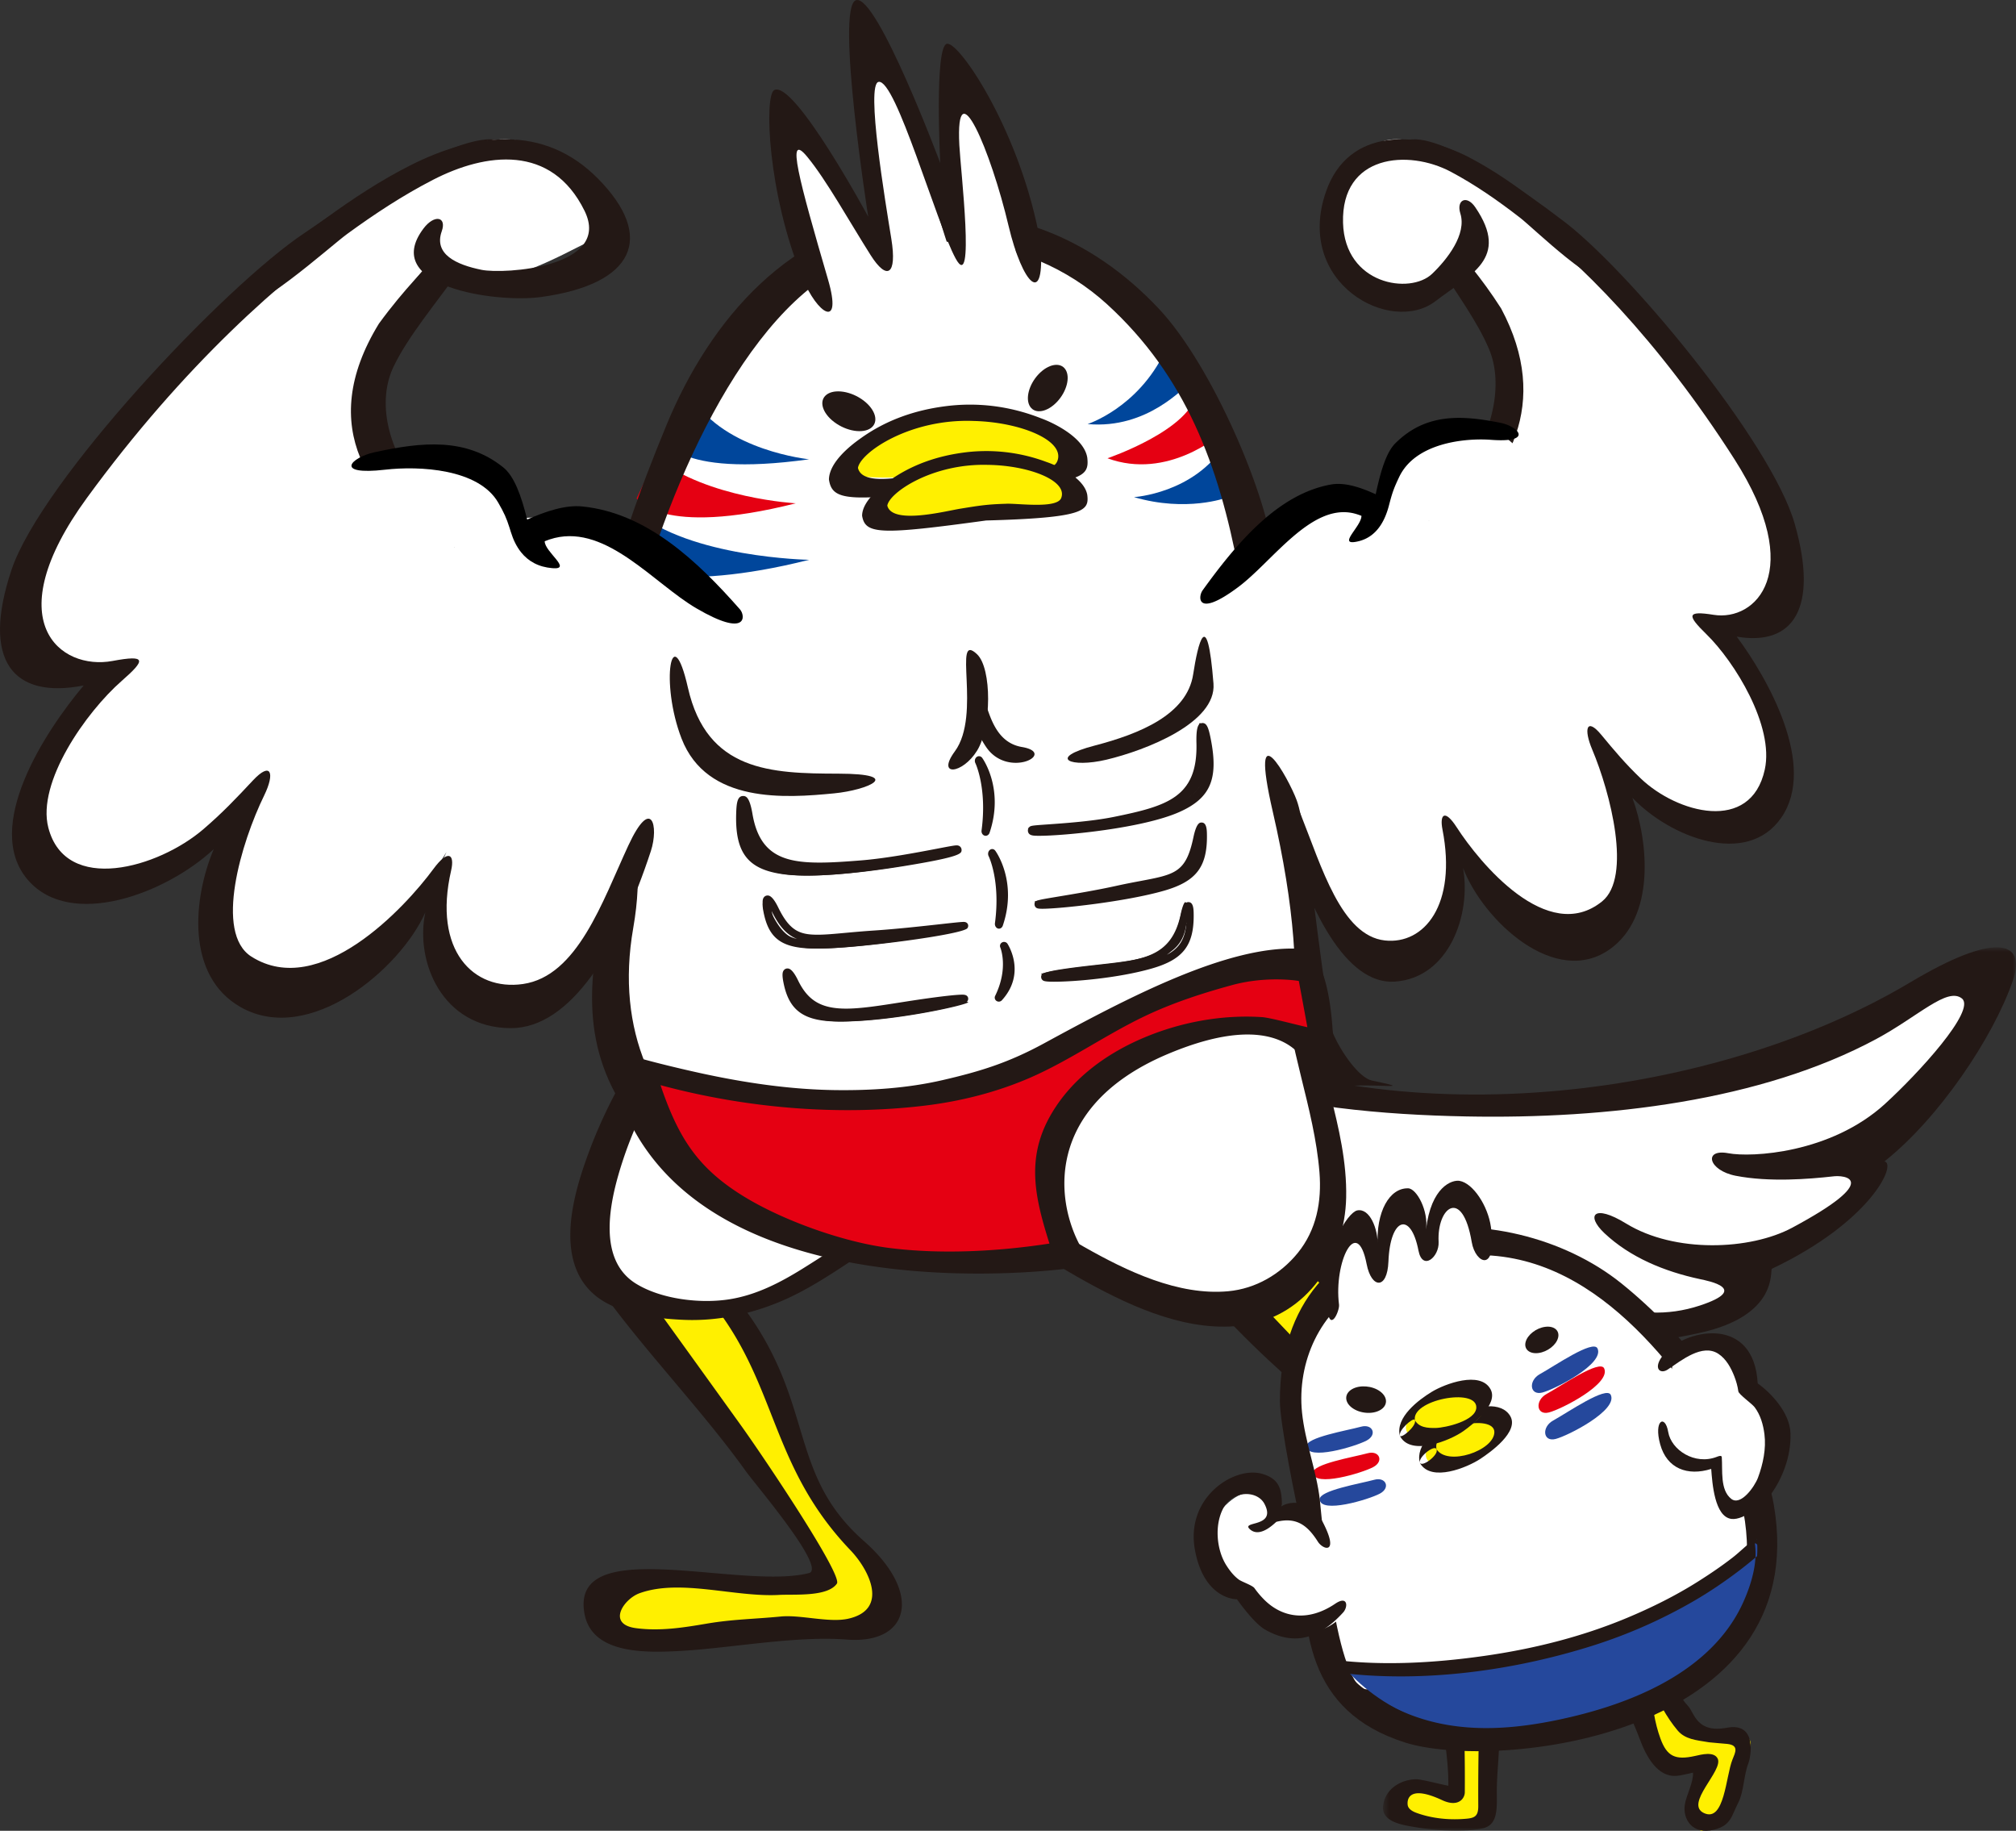 <svg xmlns="http://www.w3.org/2000/svg" xmlns:xlink="http://www.w3.org/1999/xlink" viewBox="0 0 304 276"><rect x="0" y="0" width="304" height="276" fill="#333333" stroke="none"/><defs><path id="a" d="M.925.812H143v64.35H.925z"/><path id="c" d="M.545.176h18.482V28H.545z"/></defs><g fill="none" fill-rule="evenodd"><path fill="#FFF" d="M190.808 89.41s58.583-12.528 29.183-50.391c-15.725-19.275-7.97-19.912 17.187-2.402 14.02 9.76 31.134 39.303 31.712 45.444 1.422 15.139-11.407 12.155-11.407 12.155s18.4 19.083 6.906 28.27c-11.494 9.188-23.383-10.493-23.383-10.493s11.912 19.96-.155 27.113c-11.338 6.722-22.918-14.275-22.918-14.275s7.398 16.22-5.941 18.094C196.463 145.105 187 99.31 187 99.31"/><path fill="#FFF000" d="M95.214 193.951s28.065 38.552 28.698 42.322c.632 3.772.404 1.45-7.552 1.988-7.958.54-26.114-2.154-24.223 5.926 1.892 8.08 21 .808 30.716.808 5.097 0 15.126-.654 9.466-7.541-14.007-17.044-13.28-28.728-28.507-47.454l-8.598 3.951z"/><path fill="#231815" d="M127.889 244.033c-2.885.637-7.167-.627-10.16-.336-4.035.394-7.22.404-11.173 1.076-3.432.583-7.004 1.165-10.659.679-4.464-.593-1.816-4.417.542-5.266 6.162-2.22 14.341.63 21.041.255 2.284-.127 7.302.33 8.718-1.704.908-1.305-11.088-19.153-14.53-23.942a10444.5 10444.5 0 0 0-14.114-19.586c1.111-.698 4.74-2.477 5.853-3.174 14.363 13.966 11.267 27.48 24.841 41.675 2.849 2.979 5.835 8.953-.36 10.323m2.389-11.708c-14.043-12.359-4.727-25.123-27.558-45.255-.593-.904-12.206 7.286-12.002 7.567 6.566 9.09 15.22 18.038 21.748 27.152 1.496 2.087 12.259 14.66 9.516 15.36-10.324 2.632-36.003-6.076-33.854 6.07 1.084 6.126 9.062 5.959 14.37 5.673 7.68-.413 17.348-2.32 25.216-1.718 9.488.726 11.476-7.005 2.564-14.85"/><path fill="#FFF" d="M97.382 161s-17.504 28.99-1.922 34.194c23.069 7.705 31.239-11.56 48.54-14.448"/><path fill="#231815" d="M94.682 161.428a75.156 75.156 0 0 0-6.444 13.815c-2.095 6.008-4.24 14.858 1.192 19.767 3.376 3.053 9.294 3.768 13.617 3.96 4.931.219 9.784-.774 14.345-2.639 8.183-3.346 14.682-9.84 22.985-12.9 1.022-.377 2.095-.633 3.165-.824 1.049-.188 3.008-.637 3.413-1.843.397-1.19-1.934-1.053-2.471-.957-8.952 1.6-15.895 6.752-23.45 11.447-3.423 2.126-7.018 3.984-11.028 4.617-4.383.693-10.266.011-14.095-2.348-6.186-3.813-3.772-13.178-1.94-18.724 1.068-3.233 2.448-6.362 3.96-9.406a84.14 84.14 0 0 1 1.614-3.075c.184-.334.845-1.472.58-1.028 1.276-2.13-4.589-1.29-5.443.138"/><path fill="#FFF" d="M183.282 160.74S243.252 179.965 301 144c-2.941 19.436-25.416 36.206-39.04 31.046 8.695 1.914 16.483-1.454 21.519-2.169.484 10.643-17.998 23.445-39.145 11.96 6.722 6.927 22.398 6.78 22.398 6.78s-18.735 19.105-38.871-3.122c4.778 6.245 8.436 8.873 14.098 13.532 0 0-15.494 6.219-30.129-12.79l11.412 12.406s-22.269 5.16-50.188-38.692c-20.508-32.214 10.228-2.211 10.228-2.211"/><g transform="translate(161 142)"><mask id="b" fill="#fff"><use xlink:href="#a"/></mask><path fill="#231815" d="M123.243 24.422c-8.215 7.481-20.152 8.089-23.622 7.434-3.797-.717-3.048 2.588 1.121 3.399 5.082.988 11.084.489 14.606.098 1.68-.25 7.749.311-6.105 7.736-6.289 3.37-17.678 3.878-25.048-.643-4.89-3.003-6.087-1.21-3.263 1.455 3.862 3.642 9.034 5.785 14.426 6.936 1.255.268 7.557 1.47-.002 3.971-10.024 3.318-19.322-1.54-26.574-7.822-6.051-5.241-7.288-2.497-4.85.095 4.872 5.181 12.485 9.51 13.17 11.337.87 2.31-4.202 2.624-5.414 2.403-6.797-1.243-14.051-8.468-19.11-12.866-4.37-3.8-5.804-1.125-1.65 2.674 6.941 6.347 10.246 8.521 5.452 7.707-4.126-.7-5.048-1.611-7.369-2.722-11.455-5.481-20.7-15.384-28.538-25.124-4.75-5.907-9.5-12.234-12.902-19.047-.137-.275-.583-1.22-.794-1.91.168.107.332.213.476.303 4.47 2.842 8.541 6.509 12.46 10.063.29.263.702.485 1.162.66.302.183.628.337.97.446 12.204 3.861 25.56 5.06 38.27 5.305 21.216.41 44.433-2.336 61.79-11.657 6.349-3.41 10.712-7.886 12.933-6.132 2.222 1.753-6.648 11.396-11.595 15.9m3.862-18.355c-28.98 17.326-76.23 23.674-109.927 7.98-4.568-4.142-3.774-4.365-9.214-7.233C6.566 6.076.912 3.57.925 7.001c.007 1.68 1.02 3.404 1.778 4.84 2.066 3.92 4.696 7.554 7.235 11.17C19.392 36.474 27.16 50.85 42.2 57.972c22.904 10.845 20.751 2.392 20.69 2.315 14.686 9.936 26.982 2.16 20.075-1.214 4.29 1.462 7.39.932 12.17-.093 12.203-2.617 10.7-9.54 11.066-9.712 14.923-7.079 18.882-15.828 16.96-16.18 8.19-6.475 16.368-18.617 19.352-27.218 2.17-6.254-2.894-7.284-15.408.197" mask="url(#b)"/></g><path fill="#FFF" d="M190.372 97.782c0-1.303 0-62.782-49.131-62.782-28.242 0-39.898 31.805-49.55 63.327-6.371 20.807-3.314 41.757.36 55.358 8.946 33.107 39.167 41.123 73.931 31.542 49.045-13.518 25.244-72.335 25.244-72.335"/><path fill="#FFF000" d="M186 193.48s13.685 20.522 32.192 27.501c7.668 2.893 6.8 6.256 10.529 13.472 6.541 12.659-3.351 23.047 10.21 16.555 7.25-3.47-6.598-25.79-10.21-34.896-1.895-4.778-3.7 5.567-11.806-2.922-14.059-14.72-6.112-13.008-21.424-29.19L186 193.48z"/><path fill="#231815" d="M227.72 217.277c1.297 1.916 5.13 11.654 7.293 15.167 1.88 3.052 3.346 8.204 4.25 11.69 1.101 4.262-9.111 6.509-7.653 2.518 2.53-6.925-1.304-15.27-4.213-21.393-.992-2.087-2.224-3.605-4.78-4.478-1.64-.56-19.225-9.579-22.769-13.722-4.834-5.65-9.128-9.573-13.98-15.21 1.09-.91 4.853-4.127 5.942-5.038 14.637 11.256 27.018 35.812 31.536 29.828 1.878-3.279 3.079-1.278 4.374.638m-6.643-2.395c-4.384-.585-10.634-20.988-29.493-33.844-.612-.791-12.792 10.901-12.581 11.146 6.757 7.855 12.892 13.74 20.197 19.825 7.305 6.086 22.248 10.062 23.984 12.452 3.608 4.97 7.616 16.124 5.995 18.84-2.682 4.489-2.816 8.699 2.628 8.699 12.28 0 12.93-5.827 9.172-13.387-3.456-6.957-6.984-14.081-9.369-21.495-1.187-2.776-3.872-6.342-5.833-6.386-2.326-.053-4.151 4.225-4.7 4.15"/><path fill="#00469B" d="M122 69.24s-12.659-1.28-17.572-9.24C99.963 68.62 100 65.917 100 65.917s1.412 6.195 22 3.324"/><path fill="#E50012" d="M120 75.876s-13.283-.73-21.074-6.876L96 75.133s3.5 5.923 24 .743"/><path fill="#00469B" d="M122 84.394S103.972 84.086 95.774 77C92.868 83.11 93 85.456 93 85.456s8.642 4.1 28.999-1.062M164 63.93s7.58-2.423 11.653-10.93c3.59 2.09 3.343 5.214 3.343 5.214-.356-.138-5.832 6.541-14.996 5.715"/><path fill="#E50012" d="M167 69.087s12.786-4.34 13.477-10.087c3.027 4.276 3.523 6.482 3.523 6.482s-7.906 6.957-17 3.605"/><path fill="#00469B" d="M171 74.943s9.075-.556 13.697-7.943c.546 5.754.188 8.042.188 8.042s-5.96 2.22-13.885-.099"/><path fill="#231815" d="M166.958 45.885c-12.064-11.024-31.137-12.936-44.255-2.88-15.397 11.805-26.214 41.784-29.054 59.869-2.922 18.606 4.792 20.088 1.837 37.043-5.435 31.177 23.592 47.53 53.697 45.32 27.883-2.046 55.935-5.705 42.752-62.837-3.684-15.962 2.4-5.025 3.596-1.768 1.781 4.853 3.047 22.725 5.432 35.034 1.228 2.956 4.01 6.835 5.913 7.233 9.54 1.99-5.57-.655-8.15 2.09-3.204 3.407-4.764 10.18-9.59 13.177-17.582 10.92-50.032 19.615-75.591 5.465-39.474-21.857-17.83-46.296-22.214-59.142-6.389-18.717 1.583-41.998 9.15-60.358 6.653-16.145 18.901-30.155 36.798-31.89 14.641-1.418 27.184 3.432 37.396 14.223 8.225 8.69 16.67 28.891 17.316 37.342 1.145 14.982-4.727 4.756-5.221 2.138-2.988-15.803-7.96-29.229-19.812-40.06"/><path fill="#FFF" d="M154 42.535s-2.77-19.446-9.126-30.777c-2.093 8.8-1.612 21.947-1.186 27.405-3.267-8.875-7.11-27.057-12.671-32.163-.607 1.626-2.653 15.444 2.617 32.899 0 0-3.63-10.683-14.56-19.097C118.293 30.52 123.99 46 123.99 46"/><path fill="#231815" d="M144.662 21.873c-.608-11.783 4.75.854 7.431 12.207 2.058 8.707 5.602 12.584 4.788 2.503-2.795-16.299-12.166-30.319-14.086-29.984-1.922.336-1.012 17.98-1.012 17.98S132.226-.963 129.08.029c-3.146.99 1.843 32.64 1.843 32.64s-11.176-20.691-14.18-19.085c-1.514.81-.995 15.569 4.247 28.3 2.291 5.565 6.092 7.871 3.87.253-4.34-14.883-6.431-22.497-3.138-18.507 2.899 3.515 6.335 9.74 9.565 14.834 2.448 3.863 4.011 3.054 3.12-2.463-.89-5.518-3.878-23.334-1.916-23.657 2.608-.427 8.668 21.244 11.62 26.636 2.954 5.392.75-13.266.552-17.107m-18.532 41.992c1.953 1.298 4.372 1.515 5.405.484 1.032-1.031.285-2.918-1.667-4.216-1.954-1.297-4.372-1.512-5.405-.482-1.031 1.03-.286 2.917 1.667 4.214m30.481-7.452c-1.468 1.553-2.038 3.744-1.27 4.897.766 1.152 2.578.828 4.047-.725 1.468-1.55 2.036-3.742 1.27-4.894-.766-1.154-2.578-.829-4.047.722"/><path fill="#FFF000" d="M127.002 70.073c.094 2.671 7.84 1.899 17.653 1.547 9.812-.435 17.48-.32 17.343-3.03-.093-2.623-7.957-7.029-17.768-6.555-9.811.39-17.363 5.456-17.228 8.038"/><path fill="#231815" d="M159.443 69.507c-.77 1.968-5.589 1.377-7.458 1.485-3.285.063-6.635.19-9.961.217-2.674-.245-11.845 2.774-12.649-.67.346-2.296 7.803-7.452 17.424-7.077 7.029.161 13.855 2.928 12.644 6.045m4.512-.506c-.462-2.967-4.88-5.183-7.011-5.953-4.751-1.872-9.7-2.442-14.545-1.786-4.35.578-8.71 2.004-12.64 4.837-1.739 1.22-4.558 3.565-4.75 5.985-.002.009.003.012.003.02a.726.726 0 0 0-.004.238c.523 3.284 3.156 3.404 21.413 1.026 17.022-.298 17.844-1.52 17.534-4.367"/><path fill="#FFF000" d="M132.002 76.345c.105 2.372 6.74 1.616 15.151 1.215 8.41-.474 14.987-.442 14.845-2.848-.104-2.33-6.887-6.175-15.296-5.666-8.41.436-14.84 5.004-14.7 7.299"/><path fill="#231815" d="M160.022 75.081c-.654 1.674-6.738.756-8.368.866-2.866.082-4.083.294-6.812.735-2.313.374-10.309 2.456-11.04-.453.282-1.946 6.743-6.377 15.138-6.148 6.134.072 12.112 2.35 11.082 5m3.932-.47c-.43-2.507-4.302-4.34-6.167-4.973a25.902 25.902 0 0 0-12.704-1.38c-3.79.53-7.58 1.778-10.985 4.21-1.507 1.05-3.945 3.06-4.092 5.11 0 .007.003.01.002.017a.612.612 0 0 0 0 .201c.485 2.774 2.783 2.852 18.688.67 14.848-.406 15.553-1.449 15.258-3.854"/><path fill="#FFF" d="M100 91.89s-72.165-9.554-35.854-51.56c19.42-21.432 9.865-21.614-21.173-1.453C25.675 50.115 3.86 86.339 3.135 92.886c-1.786 16.14 14.69 8.339 14.69 8.339s-22.713 21.398-8.57 30.406c14.144 9.01 28.837-12.61 28.837-12.61s-14.722 21.916.132 28.73c13.958 6.405 29.104-19.307 29.104-19.307s-9.982 20.382 6.45 21.52c19.133 1.323 24.919-34.198 24.919-34.198"/><path fill="#231815" d="M95.357 93.136c5.645 0 15.971-1.087 4.354-2.65-35.803-4.82-45.358-25.261-40.279-35.383 4.354-8.915 15.505-18.366 17.401-30.386 1.442-9.137-16.264.214-30.826 10.346-12.344 8.193-39.82 37.542-44.271 50.845-4.596 13.735.242 19.518 10.885 17.43-5.88 6.97-15.235 21.356-8.44 29.29 6.48 7.564 20.944 2.03 28.054-4.622-3.122 7.394-4.279 19.138 4.094 23.847 10.34 5.814 24.03-5.783 27.808-14.304-1.582 7.402 2.533 17.41 12.858 17.45 9.108.038 16.379-12.138 21.15-26.694 1.218-3.716.114-8.421-3.408-.813-3.91 8.448-7.673 19.674-15.883 20.855-7.45 1.071-13.61-5.022-10.825-17.122.56-2.435-.423-3.283-2.684-.21-4.286 5.824-17.158 19.701-27.429 13.205-5.65-3.575-1.538-17.231 1.918-24.298 1.651-3.376 1.052-5.204-1.699-2.263-2.52 2.694-4.562 4.854-7.466 7.347-6.818 5.852-20.765 9.861-23.38-.228-1.772-6.832 5.691-17.43 11.07-22.133 3.617-3.162 3.778-3.966-1.383-3.002-7.896 1.475-17.477-5.941-3.87-24.579 29.03-39.76 60.306-53.625 59.112-47.672-1.748 8.719-7.274 10.707-15.084 21.406-19.284 31.47 33.591 44.338 38.223 44.338"/><path fill="#FFF" d="M68.54 77c9.123 3.637 10.582-2.1 26.44 3.976 7.57 2.898 13.745 8.482 13.745 8.482L109 95s-31.025-3.582-31.131-3.754c-.104-.173-13.526-7.278-13.853-7.382C63.688 83.76 68.54 77 68.54 77"/><path fill="#FFF" d="M75.86 94.999c.213.13 6.14-9.529 6.14-9.529-6.752-2.952-.917-9.304-12.386-14.663-5.474-2.557-13.464-1.651-13.464-1.651L50 74.124"/><path fill="#000" d="M68.485 82.506c.086.009.098 0 .067-.015l-.12.013c.02 0 .038 0 .053.002m43.104 9.369c-6.419-7.285-14.025-14.528-23.773-15.523-2.591-.264-5.544.748-8.321 1.965-.912-3.66-1.965-6.553-3.636-7.883-5.58-4.44-12.125-3.856-19.468-2.233-3.416.756-6.168 3.507 1.697 2.607 5.1-.584 14.098-.17 17.052 4.986.895 1.566 1.213 2.272 1.689 3.755.065.206.135.426.208.666.36 1.168.86 2.192 1.53 3.032 1.089 1.366 2.626 2.238 4.741 2.41 3.077.247-1.201-2.471-1.17-4.066.486-.19.982-.36 1.496-.487 7.919-1.942 15.013 6.882 21.362 10.595 7.793 4.558 7.402 1.094 6.593.176"/><path fill="#231815" d="M103.734 103.674c2.866 12.627 12.495 12.939 22.689 12.958 10.03.017 4.458 2.475-.637 2.97-7.3.71-19.186 1.59-23.007-8.252-3.27-8.423-1.482-18.413.955-7.676"/><path fill="#FFF" d="M65.966 33.303s-2.59 5.765 2.267 7.686c6.082 2.406 11.012.32 19.757-4.163 8.745-4.483-3.676-14.77-10.476-15.73-6.802-.96-18.647 5.345-35.514 18.612"/><path fill="#231815" d="M63.862 34.448c-6.59 8.734 10.844 11.273 17.732 10.329 14.06-1.927 17.305-9 8.576-17.85-8.21-8.322-18.771-6.82-28.334-1.978-4.418 2.237-8.569 4.963-12.567 7.866-1.248.906-17.907 13.44-14.909 14.135 3.715.861 15.298-9.719 18.007-11.692 4.119-2.999 8.39-5.815 12.929-8.15C73.27 23 83.177 21.696 88.139 31.77c4.223 8.572-12.146 9.592-15.512 8.91-3.809-.77-7.243-2.345-6.016-5.81.789-2.225-1.117-2.587-2.749-.423m131.851 55.875c-4.516.274-12.777-.255-3.479-2.297 28.652-6.294 36.33-26.104 32.283-35.438-3.47-8.228-12.374-16.633-13.872-27.918-1.138-8.577 13.012-.584 24.646 8.301 9.86 7.156 31.795 33.605 35.335 45.98 3.655 12.778-.226 18.485-8.738 17.025 4.693 6.31 12.155 19.475 6.704 27.313-5.196 7.473-16.759 2.937-22.436-3.017 2.485 6.847 3.392 17.906-3.315 22.769-8.282 6.002-19.216-4.311-22.224-12.194 1.253 6.93-2.056 16.601-10.316 17.14-7.286.475-13.083-10.697-16.876-24.242-.97-3.46-.078-7.965 2.727-.935 3.115 7.807 6.108 18.25 12.674 18.97 5.958.654 10.896-5.413 8.689-16.729-.445-2.278.343-3.128 2.146-.33 3.42 5.306 13.694 17.818 21.923 11.172 4.528-3.656 1.26-16.383-1.494-22.906-1.316-3.113-.833-4.872 1.363-2.223 2.011 2.43 3.642 4.373 5.961 6.593 5.445 5.209 16.597 8.329 18.705-1.346 1.429-6.554-4.524-16.223-8.82-20.414-2.888-2.818-3.017-3.57 1.112-2.907 6.315 1.013 13.992-6.47 3.136-23.451-23.16-36.227-48.16-47.836-47.214-42.26 1.384 8.168 5.802 9.782 12.032 19.531 15.377 28.852-26.947 43.59-30.652 43.813"/><path fill="#FFF" d="M217.342 74c-7.38 3.796-8.55-1.428-21.378 4.942-6.12 3.04-11.122 8.492-11.122 8.492L178 107s31.692-19.24 31.777-19.405c.086-.164 10.946-7.367 11.21-7.48.265-.111-3.645-6.115-3.645-6.115"/><path fill="#FFF" d="M209.97 89.999c-.175.131-4.97-8.566-4.97-8.566 5.487-3.067.76-8.693 10.08-14.224 4.448-2.64 10.934-2.178 10.934-2.178L231 69.354"/><path fill="#000" d="M215.512 78.502c-.069.013-.08.006-.056-.01l.1.005a.395.395 0 0 0-.044.005M181.336 89.01c5.23-7.262 11.425-14.541 19.352-15.965 2.106-.378 4.505.443 6.76 1.469.75-3.535 1.609-6.346 2.97-7.697 4.543-4.507 9.862-4.27 15.829-3.077 2.775.555 5.008 3.044-1.383 2.568-4.145-.307-11.461.524-13.87 5.588-.732 1.537-.992 2.226-1.38 3.664-.054.199-.11.412-.171.646-.294 1.13-.702 2.132-1.248 2.965-.888 1.357-2.139 2.264-3.859 2.53-2.5.387.981-2.415.959-3.936a8.464 8.464 0 0 0-1.215-.39c-6.435-1.467-12.217 7.295-17.384 11.146-6.343 4.728-6.02 1.405-5.36.49"/><path fill="#231815" d="M179.922 101.661c-.933 6.097-8.118 8.981-14.85 10.737-7.297 1.903-3.588 3.406 1.779 2.127 5.9-1.407 16.602-5.537 16.134-11.474-.95-12.04-2.358-5.989-3.063-1.39"/><path fill="#FFF" d="M221.838 33.336s-1.697 7.123-5.537 9.16c-4.807 2.547-5.424 1.836-12.322-1.956-6.9-3.79-.368-18.142 5.005-19.369 5.373-1.225 14.717 4.13 28.016 15.78"/><path fill="#231815" d="M222.46 31.243c5.303 7.752-.811 10.157-5.97 14.139-6.765 5.223-21.328-2.705-16.543-16.482 3.4-9.786 13.917-9.176 21.627-5.158 3.561 1.858 6.906 4.178 10.127 6.67 1.005.776 14.428 11.56 12.008 12.343-3 .968-12.328-8.25-14.511-9.944-3.32-2.574-6.761-4.97-10.42-6.914-6.428-3.415-16.539-2.608-16.258 7.689.255 9.338 10.125 10.867 13.442 7.685 2.282-2.188 5.232-5.953 4.247-9.091-.633-2.017.937-2.858 2.251-.937m-75.126 67.389c-3.798-3.6.724 9.102-3.346 14.633-2.846 3.866 1.142 3.449 3.342-.09 2.2-3.538 2.253-12.41.004-14.543m-35.322 24.432c-.175 5.984 1.59 8.158 6.776 8.781 7.77.932 25.209-2.63 25.212-3.148.002-.235-8.193 1.823-14.182 2.32-9.177.762-15.285.994-16.702-7.787-.337-2.084-1.002-3.675-1.104-.166"/><path fill="#231815" d="M112.346 123.964c.095 3.903 1.356 5.599 4.774 6.31-3.025-1.328-4.194-3.707-4.774-6.31m9.328 8.036c-1.194 0-2.254-.051-3.153-.153-5.66-.645-7.696-3.138-7.51-9.197.047-1.502.154-2.65 1.047-2.65.459 0 .985.21 1.412 2.718 1.036 6.096 4.641 7.32 10.12 7.32 1.903 0 4.025-.154 6.212-.327 3.843-.303 8.682-1.229 11.573-1.782 1.769-.338 2.564-.487 2.884-.487.222 0 .406.07.544.21a.691.691 0 0 1 .197.484c-.005.524-.008 1.02-8.628 2.422-3.31.538-9.622 1.442-14.698 1.442m-6.54 5.488c.824 4.225 2.96 5.581 8.278 5.51 7.964-.108 21.669-2.555 21.588-2.92-.037-.165-7.686.908-13.68 1.306-9.571.635-12.157 2.148-15.05-3.887-.686-1.432-1.62-2.487-1.136-.009"/><path fill="#231815" d="M116.35 137.338c.56 2.412 1.63 3.676 3.829 4.21-1.59-.637-2.716-1.938-3.83-4.21m7.205 5.662c-5.284 0-7.563-1.589-8.41-5.863-.24-1.214-.154-1.62.063-1.884a.687.687 0 0 1 .53-.253c.203 0 .737 0 1.607 1.787 1.718 3.53 3.221 4.126 5.945 4.126 1.156 0 2.513-.125 4.23-.283 1.243-.114 2.652-.242 4.26-.348 3.326-.218 7.14-.639 9.922-.946 1.921-.213 3.19-.353 3.614-.353.512 0 .64.32.672.459a.61.61 0 0 1-.113.494c-.759.962-16.194 2.984-21.924 3.06-.134.003-.266.004-.396.004m-4.421 5.488c.822 4.225 2.95 5.581 8.247 5.51 7.934-.108 18.702-2.555 18.62-2.92-.037-.165-2.828.06-8.743.998-9.062 1.435-14.11 2.456-16.991-3.58-.685-1.431-1.615-2.486-1.133-.008"/><path fill="#231815" d="M119.344 148.337c.633 2.742 1.922 4 4.772 4.39-2.138-.668-3.641-2.079-4.772-4.39m7.173 5.663c-5.26 0-7.53-1.59-8.373-5.863-.24-1.214-.154-1.621.063-1.884a.681.681 0 0 1 .529-.253c.2 0 .732 0 1.6 1.787 1.487 3.072 3.522 4.269 7.255 4.269 2.233 0 4.999-.434 8.202-.938l.855-.134c4.872-.761 7.557-1.033 8.446-1.033.254 0 .78 0 .893.49a.624.624 0 0 1-.115.501c-.594.758-11.71 2.959-18.958 3.055l-.397.003m55.075-43.058c1.135 5.856-.024 8.464-4.384 10.436-6.53 2.955-22.12 4.007-22.208 3.5-.041-.233 7.35-.35 12.583-1.428 8.02-1.651 13.313-3.023 13.088-12.055-.055-2.143.256-3.887.92-.453"/><path fill="#231815" d="M181.653 113.703c-.193 3.037-1.153 5.11-2.639 6.59 2.239-1.44 2.989-3.326 2.639-6.59M156.756 126c-.945 0-1.627 0-1.746-.67a.737.737 0 0 1 .125-.546c.231-.316.332-.323 2.896-.503 2.502-.176 6.691-.47 9.94-1.13 8.086-1.647 12.65-2.975 12.446-11.117-.06-2.3.262-2.65.398-2.8a.698.698 0 0 1 .516-.234c.66 0 .92.752 1.25 2.436 1.18 6.014-.054 8.885-4.715 10.968-5.57 2.49-17.513 3.596-21.11 3.596m24.244.382c.011 4.136-1.58 5.911-6.12 7.112-6.802 1.802-18.888 2.793-18.88 2.433.004-.163 6.699-.988 11.872-2.048 8.26-1.692 10.717-.9 12.161-7.218.343-1.499.96-2.704.967-.279"/><path fill="#231815" d="M180.869 127.183c-.513 2.122-1.174 3.474-2.102 4.394 1.34-1.003 1.954-2.36 2.102-4.394M157.177 137c-.56 0-.826-.032-1.014-.24a.652.652 0 0 1-.163-.436c.013-.568.013-.568 3.645-1.173 2.426-.403 5.747-.956 8.618-1.59 1.39-.308 2.613-.54 3.693-.743 5.287-.999 6.882-1.3 8-6.575.474-2.243.973-2.243 1.24-2.243.798 0 .8 1.196.804 2.07.012 4.692-1.69 6.842-6.503 8.217-5.81 1.66-15.7 2.713-18.32 2.713m21.823.466c.012 4.388-1.542 6.271-5.974 7.546-6.642 1.91-16.033 2.228-16.026 1.847.004-.173 2.372-.66 7.463-1.237 7.801-.883 12.183-1.157 13.594-7.86.334-1.59.936-2.868.943-.296"/><path fill="#231815" d="M178.898 139.073c-.59 2.302-1.567 3.817-2.93 4.852 1.931-1.024 2.762-2.46 2.93-4.852M158.945 148c-1.415 0-1.618-.11-1.784-.292a.642.642 0 0 1-.16-.43c.009-.518.018-.892 7.916-1.776l.74-.083c7.371-.819 11.071-1.23 12.346-7.235.464-2.184.951-2.184 1.212-2.184.78 0 .783 1.164.785 2.017.013 4.567-1.65 6.661-6.353 8.001-5.067 1.444-11.707 1.982-14.702 1.982m-11.74-44.835c1.8 1.219 1.498 8.535 6.897 9.45 5.398.914-2.099 4.876-5.399 0-3.299-4.878-3.299-10.67-1.498-9.45"/><path fill="#FFF" d="M152 182.755s26.417 20.848 40.41 12.101c16.81-10.509 3.879-28.978 3.233-45.856"/><path fill="#231815" d="M151.519 185.182c3.857 3.078 8.089 5.75 12.405 8.127 7.05 3.884 15.566 7.687 23.815 6.455 9.445-1.412 15.063-10.23 15.254-19.225.224-10.633-4.867-20.628-5.36-31.203-.06-1.266-.73-2.787-2.015-3.244-1.22-.434-1.985.752-1.934 1.845.461 9.842 4.498 19.027 5.283 28.793.353 4.4-.442 8.69-3.286 12.175-2.616 3.204-6.333 5.37-10.454 5.754-7.554.705-15.332-3.045-21.717-6.662-3.843-2.178-7.612-4.623-11.067-7.38-.98-.781-2.153-.175-2.381.96-.277 1.363.406 2.766 1.457 3.605"/><path fill="#E50012" d="M161.368 189.811S105.933 199.958 96 160.957c0 0 38.09 12.543 62.164-1.903 30.121-18.073 39.094-10.464 39.094-10.464L199 158.987c-3.985-9.445-49.63-2.288-37.632 30.824"/><path fill="#231815" d="M190.282 153.335c-6.058-.392-12.28.764-17.865 3.133-5.736 2.433-11.002 6.297-14.097 11.84-3.608 6.465-2.232 12.317-.068 19.166-7.55 1.162-16.283 1.678-24.265.648-6.789-.878-15.853-4.084-21.855-7.771-6.933-4.258-9.812-8.848-12.449-16.52-.025-.078-.047-.157-.072-.235 12.876 3.466 26.779 4.654 39.839 3.083 5.468-.658 10.901-2.033 15.958-4.242 5.924-2.59 11.271-6.394 17.112-9.195 4.223-2.025 8.764-3.51 13.293-4.741 5.22-1.418 9.943-.646 10.042-.609.002.001 1.216 6.53 1.287 6.962-1.527-.317-5.595-1.438-6.86-1.52m10.716 2.734c-.134-2.625-.798-12.78-4.982-13.031-10.767-.649-26.049 7.439-38.568 14.246-5.273 2.866-9.46 4.204-15.36 5.56-5.274 1.21-10.684 1.562-16.08 1.496-6.854-.085-13.71-1.101-20.399-2.562-3.362-.734-8.816-2.043-11.796-3.038-.994-.333-2.173-.183-1.709 2.041 8.297 39.727 71.925 30.438 72.175 29.914a.602.602 0 0 0 .015-.666c-5.077-6.682-8.174-22.707 11.795-31.128 17.013-7.172 20.664.865 21.213 2.105.689 1.555 3.791-3.07 3.696-4.937M148.633 126a.605.605 0 0 1-.16-.023c-.31-.09-.509-.428-.46-.782.855-6.41-.918-10.118-.935-10.155-.156-.32-.071-.72.2-.922.268-.2.631-.14.836.143.136.19 3.32 4.728 1.105 11.285-.095.278-.332.454-.586.454m2.007 14a.57.57 0 0 1-.162-.025c-.302-.095-.495-.442-.446-.801.858-6.414-.93-10.06-.948-10.096-.161-.322-.084-.733.177-.947.26-.214.62-.161.826.123.139.19 3.36 4.734 1.127 11.293-.095.279-.325.453-.574.453"/><path fill="#231815" d="M150.614 151a.608.608 0 0 1-.34-.101.593.593 0 0 1-.214-.76c2.063-4.203.792-7.273.78-7.304a.596.596 0 0 1 .275-.763.621.621 0 0 1 .802.196c.03.044 2.909 4.41-.844 8.531a.619.619 0 0 1-.46.201"/><path fill="#FFF000" d="M258.734 261.135c1.325.25 6.165-.063 5.12 2.332-1.054 2.414-3.548 9.815-5.304 11.19-2.12 1.658-2.517 2.537-2.579-1.998-.025-1.886 1.717-5.81 1.259-6.82-.428-.947-4.896 1.889-7.304-.431-1.947-1.879-3.633-11.472-2.625-14.834L249.11 249c5.991 12.752 5.824 11.414 9.624 12.135"/><path fill="#231815" d="M261.237 265.28c-1.002 2.512-1.193 9.44-4.26 8.063-3.068-1.377 2.944-6.422 2.036-8.229-.566-1.127-2.486-.6-3.423-.392-2.967.658-4.22.067-5.207-2.628-.888-2.419-1.238-5.04-1.43-7.583-.01-.153-.015-.307-.021-.46 1.12 2.414 2.35 4.814 4.047 6.83 1.12 1.33 2.828 1.46 4.469 1.734.066.014.137.026.214.036.052.01.107.015.163.018.872.105 1.754.14 2.629.235 1.824.198 1.217 1.287.783 2.376m-.821-4.818c-4.586.866-4.905-2.237-5.847-3.248-2.516-2.695-2.107-5.47-3.633-8.676-.553-1.165-2.665-.152-3.28.378-2.016 1.735-2.61 2.634-2.654 5.295-.056 3.38 1.06 4.687 2.23 7.875.983 2.677 2.693 5.869 5.6 5.63.565-.047 1.138-.195 1.693-.307.258-.059.514-.12.77-.181.075 1.482-1.005 3.406-1.233 4.8-.35 2.143 1.082 4.647 4.404 3.805 2.59-.657 2.595-2.02 3.672-4.118.815-1.592.83-4.187 1.487-5.84.412-1.038 1.375-6.279-3.209-5.413"/><path fill="#FFF000" d="M225 249.16s-.45 19.665-.348 23.428c.103 3.762-14.498 2.614-14.645.02-.292-5.204 8.752-1.944 8.752-1.944s.117-14.078-.84-18.402c-.96-4.324 7.081-3.103 7.081-3.103"/><g transform="translate(208 248)"><mask id="d" fill="#fff"><use xlink:href="#c"/></mask><path fill="#231815" d="M12.45 26.23c-2.293.136-4.754-.154-6.897-.948-.543-.2-1.18-.556-1.279-1.142-.091-.549-.155-3.256 5.198-.756 2.39 1.117 3.403-.209 3.412-1.194.031-4.137-.027-8.278-.227-12.41-.108-2.281-.616-4.577-.676-6.843-.033-1.223.998-1.238 1.942-1.231.225.002.9.058 1.34.093-.168 7.486-.393 14.978-.349 22.466.01 1.753-.7 1.861-2.465 1.965M19.021.663c.028-.119-.041-.217-.273-.267a1.763 1.763 0 0 0-.367-.052c-2.11-.282-4.26-.222-6.327.293-1.192.3-2.663.861-3.367 1.885-.737 1.072-.341 2.233-.174 3.41.708 4.973 1.934 10.237 1.889 15.277-.758-.116-4.042-.977-4.8-.976-2.256.003-4.77 1.392-5.043 4.049-.244 2.369 2.883 2.837 4.797 3.16 3.027.511 7.31.866 10.3.17 2.132-.495 2.085-2.834 2.056-5.1-.035-2.703.301-5.113.342-7.814.075-4.924.857-9.114.967-14.035" mask="url(#d)"/></g><path fill="#FFF" d="M197.997 231.964s.186-7.306-2.167-15.708c-2.38-8.5-.6-25.236 18.243-28.788 14.688-2.769 31.083 7.24 39.29 16.903 8.045 9.474 25.22 32.674-2.703 51.237-16.23 10.791-54.853 14.718-52.663-23.644"/><path fill="#231815" d="M203.879 212.23c1.172.871 3.071 1.026 4.243.346 1.171-.68 1.17-1.936 0-2.807-1.174-.87-3.073-1.025-4.244-.345-1.171.68-1.17 1.936 0 2.807m29.127-12.205c-1.351.176-2.674 1.205-2.953 2.295-.278 1.09.592 1.83 1.943 1.653 1.352-.177 2.674-1.204 2.953-2.295.278-1.09-.59-1.83-1.943-1.653"/><path fill="#25489C" d="M240.897 203.29c-.644-1.4-6.509 2.662-8.696 3.865-1.762.968-1.542 3.274.38 2.775 1.92-.499 9.378-4.326 8.316-6.64"/><path fill="#E50012" d="M241.897 206.29c-.644-1.4-6.509 2.663-8.695 3.864-1.763.97-1.544 3.275.378 2.776 1.921-.498 9.38-4.326 8.317-6.64"/><path fill="#25489C" d="M242.897 210.29c-.644-1.4-6.509 2.662-8.696 3.865-1.762.97-1.542 3.274.38 2.775 1.92-.498 9.378-4.326 8.316-6.64M197 218.038c-.075-1.344 6.068-2.366 8.232-2.955 1.744-.475 2.51 1.203.836 2.092s-8.942 3.082-9.067.863"/><path fill="#E50012" d="M198 222.038c-.075-1.343 6.068-2.366 8.232-2.955 1.744-.475 2.51 1.203.836 2.092-1.674.89-8.942 3.081-9.067.863"/><path fill="#25489C" d="M199 226.038c-.075-1.344 6.069-2.366 8.232-2.955 1.744-.475 2.51 1.203.835 2.092-1.673.889-8.941 3.082-9.066.863"/><path fill="#231815" d="M255.844 250.373c-8.468 7.318-23.363 10.67-34.81 9.682-5.608-.484-8.558-.88-14.741-5.396-4.898.677-6.978-26.015-7.266-28.53-.508-4.425-2.23-8.729-2.688-13.177-.786-7.615 2.708-15.395 9.637-19.083 22.422-11.936 37.703 1.218 48.228 15.125 8.158 10.781 15.106 29.738 1.64 41.379m-11.355-56.902c-17.31-13.911-51.528-12.461-51.489 17.77.004 3.383 2.447 15.551 3.272 18.831.722 2.867.5 1.343.441 2.65-.595 12.96.404 25.3 15.17 29.974 13.673 4.329 61.552-.792 55.609-35.76-2.132-12.552-13.93-26.172-23.003-33.465"/><path fill="#FFF" d="M224 188.963s.137-9.11-4.804-7.842c-4.82 1.237-3.497 7.897-3.497 7.897s-1.217-8.922-4.924-6.233c-3.598 2.61-2.835 8.867-2.835 8.867s-2.739-7.36-4.566-5.961c-1.798 1.377-3.895 12.286-.77 16.309"/><path fill="#231815" d="M200.116 197.14c-.843-8.648 3.142-14.362 4.53-14.66 1.896-.408 3.172 2.782 3.1 5.297-.267-5.093 1.77-8.694 4.585-8.634 1.304.028 3.096 3.4 2.704 6.211.768-6.485 3.94-7.527 5.06-7.333 2.032.354 4.272 3.75 4.722 6.934.99 6.997-2.334 5.6-2.889 2.3-1.4-8.322-5.272-5.265-4.995-.035.119 2.268-2.429 4.46-3.04 1.298-1.15-5.95-4.271-4.973-4.527 1.671-.165 4.278-2.567 4.082-3.283.387-1.46-7.517-4.98-.289-4.166 6.112.115.899-1.41 4.447-1.801.452"/><path fill="#FFF" d="M211 210.763s3.197 4.057 3.933 11.105c.735 7.05 8.067-5.641 8.067-5.641L220.921 208 211 210.763z"/><path fill="#FFF000" d="M215.114 219.869c.61 1.423 3.52 1.515 6.494.208 2.974-1.308 4.89-3.521 4.278-4.945-.611-1.424-3.518-1.517-6.494-.209-2.974 1.308-4.89 3.522-4.278 4.946"/><path fill="#231815" d="M216.584 218.424c1.623 2.704 8.764.252 8.757-2.535-.006-2.798-9.678-.957-8.698 2.691.225.842-2.314 2.745-2.547 1.884-1.301-4.845 10.976-11.426 13.629-7.004 1.42 2.367-3.047 5.515-4.483 6.463-1.986 1.314-7.38 3.542-9.087.698-.49-.818 2.059-2.814 2.43-2.197"/><path fill="#FFF000" d="M212.103 215.744c.609 1.483 3.743 1.681 6.999.442 3.257-1.24 5.403-3.447 4.795-4.93-.61-1.484-3.743-1.68-7-.442-3.257 1.24-5.403 3.447-4.794 4.93"/><path fill="#231815" d="M213.315 214.04c.65 1.193 1.982 1.254 3.195 1.232 1.443-.03 6.05-1.078 6.11-3.071.096-3.08-9.979-1.142-9.245 1.973.198.844-2.156 2.833-2.296 2.236-.652-2.769 2.866-5.393 4.825-6.585 1.942-1.184 7.31-3.226 8.86-.389 1.232 2.258-2.684 5.309-4.104 6.318-1.951 1.385-7.862 3.828-9.521.79-.455-.834 1.97-2.881 2.176-2.504"/><path fill="#FFF" d="M200.758 232.345c-2.717-6.225-9.532-2.836-9.532-2.836s-2.798 1.703 1.126-.676c1.032-.628-2.736-7.363-8.07-1.361-1.92 2.159-2.557 10.634 4.484 13.148 0 0 7.284 10.315 14.234 2.38"/><path fill="#231815" d="M201.352 241.762c-4.083 2.767-8.062 2.179-10.881-.769a13.516 13.516 0 0 1-1.305-1.571c-.294-.418-1.903-.96-2.348-1.286-.768-.56-1.366-1.33-1.88-2.134-1.537-2.404-1.834-6.25-.394-8.775 1.486-2.61 5.068-2.517 6.121-.524 1.952 3.691-3.741 2.51-2.148 3.876 1.594 1.365 3.833-1.129 3.974-1.163 2.939-.716 4.62.445 6.23 2.99.805 1.273 3.275 1.975.77-2.897-1.798-3.496-4.984-3.278-6.293-2.4.073-.175.114-.36.107-.553-.079-1.854-.269-3.642-3.077-4.392-4.209-1.125-11.502 3.62-10.036 11.515 1.403 7.553 6.337 7.42 6.337 7.42s2.47 3.542 4.188 4.539c4.14 2.398 7.975 1.678 11.817-2.547.784-.862.698-2.602-1.182-1.329"/><path fill="#FFF" d="M251 217.03c1.234 6.478 8.193 3.709 8.193 3.709s.974 13.54 6.97 3.641c1.471-2.43 4.162-10.778-2.223-14.745 0 0-1.431-11.367-11.706-4.345"/><path fill="#231815" d="M265.05 208.552c-.563-10.144-10.446-8.248-13.804-4.77-2.248 2.325-1.004 3.508.224 2.69 2.129-1.42 5.226-3.946 7.629-2.392 1.208.782 1.937 2.153 2.435 3.433.276.713.496 1.481.595 2.24.058.449 2.062 1.865 2.463 2.395.883 1.173 1.294 2.644 1.473 4.063.28 2.196-.21 4.49-.97 6.55-.486 1.318-2.594 4.326-4.035 3.198-1.714-1.344-1.279-4.322-1.426-6.29-.025-.338-.55-.12-.73-.05-3.35 1.31-6.894-1.035-7.35-3.747-.459-2.71-2.22-1.787-1.207 1.87 1.01 3.657 4.12 4.824 7.692 3.705.164 2.158.503 7.212 3.05 7.537 1.918.244 5.039-2.412 5.983-3.744 1.605-2.26 3.036-5.563 2.922-9.162-.097-3.113-2.94-6.097-4.944-7.526"/><path fill="#25489C" d="M202 250.477s37.15 4.747 62.847-18.463c.196-.667 3.598 23.416-35.613 28.666C210.766 263.153 202 250.477 202 250.477"/><path fill="#231815" d="M202.027 252.179c12.617 1.553 26.27-.322 38.255-4.123a76.462 76.462 0 0 0 15.093-6.67c2.438-1.407 4.757-2.996 6.989-4.689a64.255 64.255 0 0 0 3.354-2.759c.251-.219-1.152-1.615-1.09-1.198.422 2.86-.538 6.048-1.684 8.64-4.748 10.748-17.217 15.681-28.299 17.956-8.466 1.738-16.947 1.946-24.754-2.074-2.975-1.531-6.207-3.896-8.068-6.493-.875-1.223-.92.105-.429.878 2.664 4.187 7.002 7.434 11.77 8.711 10.39 2.784 21.626 1.858 31.428-1.498 10.508-3.598 20.855-11.554 21.381-23.074.05-1.086.157-3.119-1.058-3.735a.286.286 0 0 0-.26-.034c-1.183.786-2.236 1.898-3.363 2.773-1.667 1.296-3.423 2.484-5.213 3.615-3.417 2.161-7.067 3.971-10.815 5.532-6.839 2.851-14.138 4.661-21.499 5.706-7.355 1.045-15.163 1.507-22.575.595-.545-.068.193 1.862.837 1.94"/></g></svg>